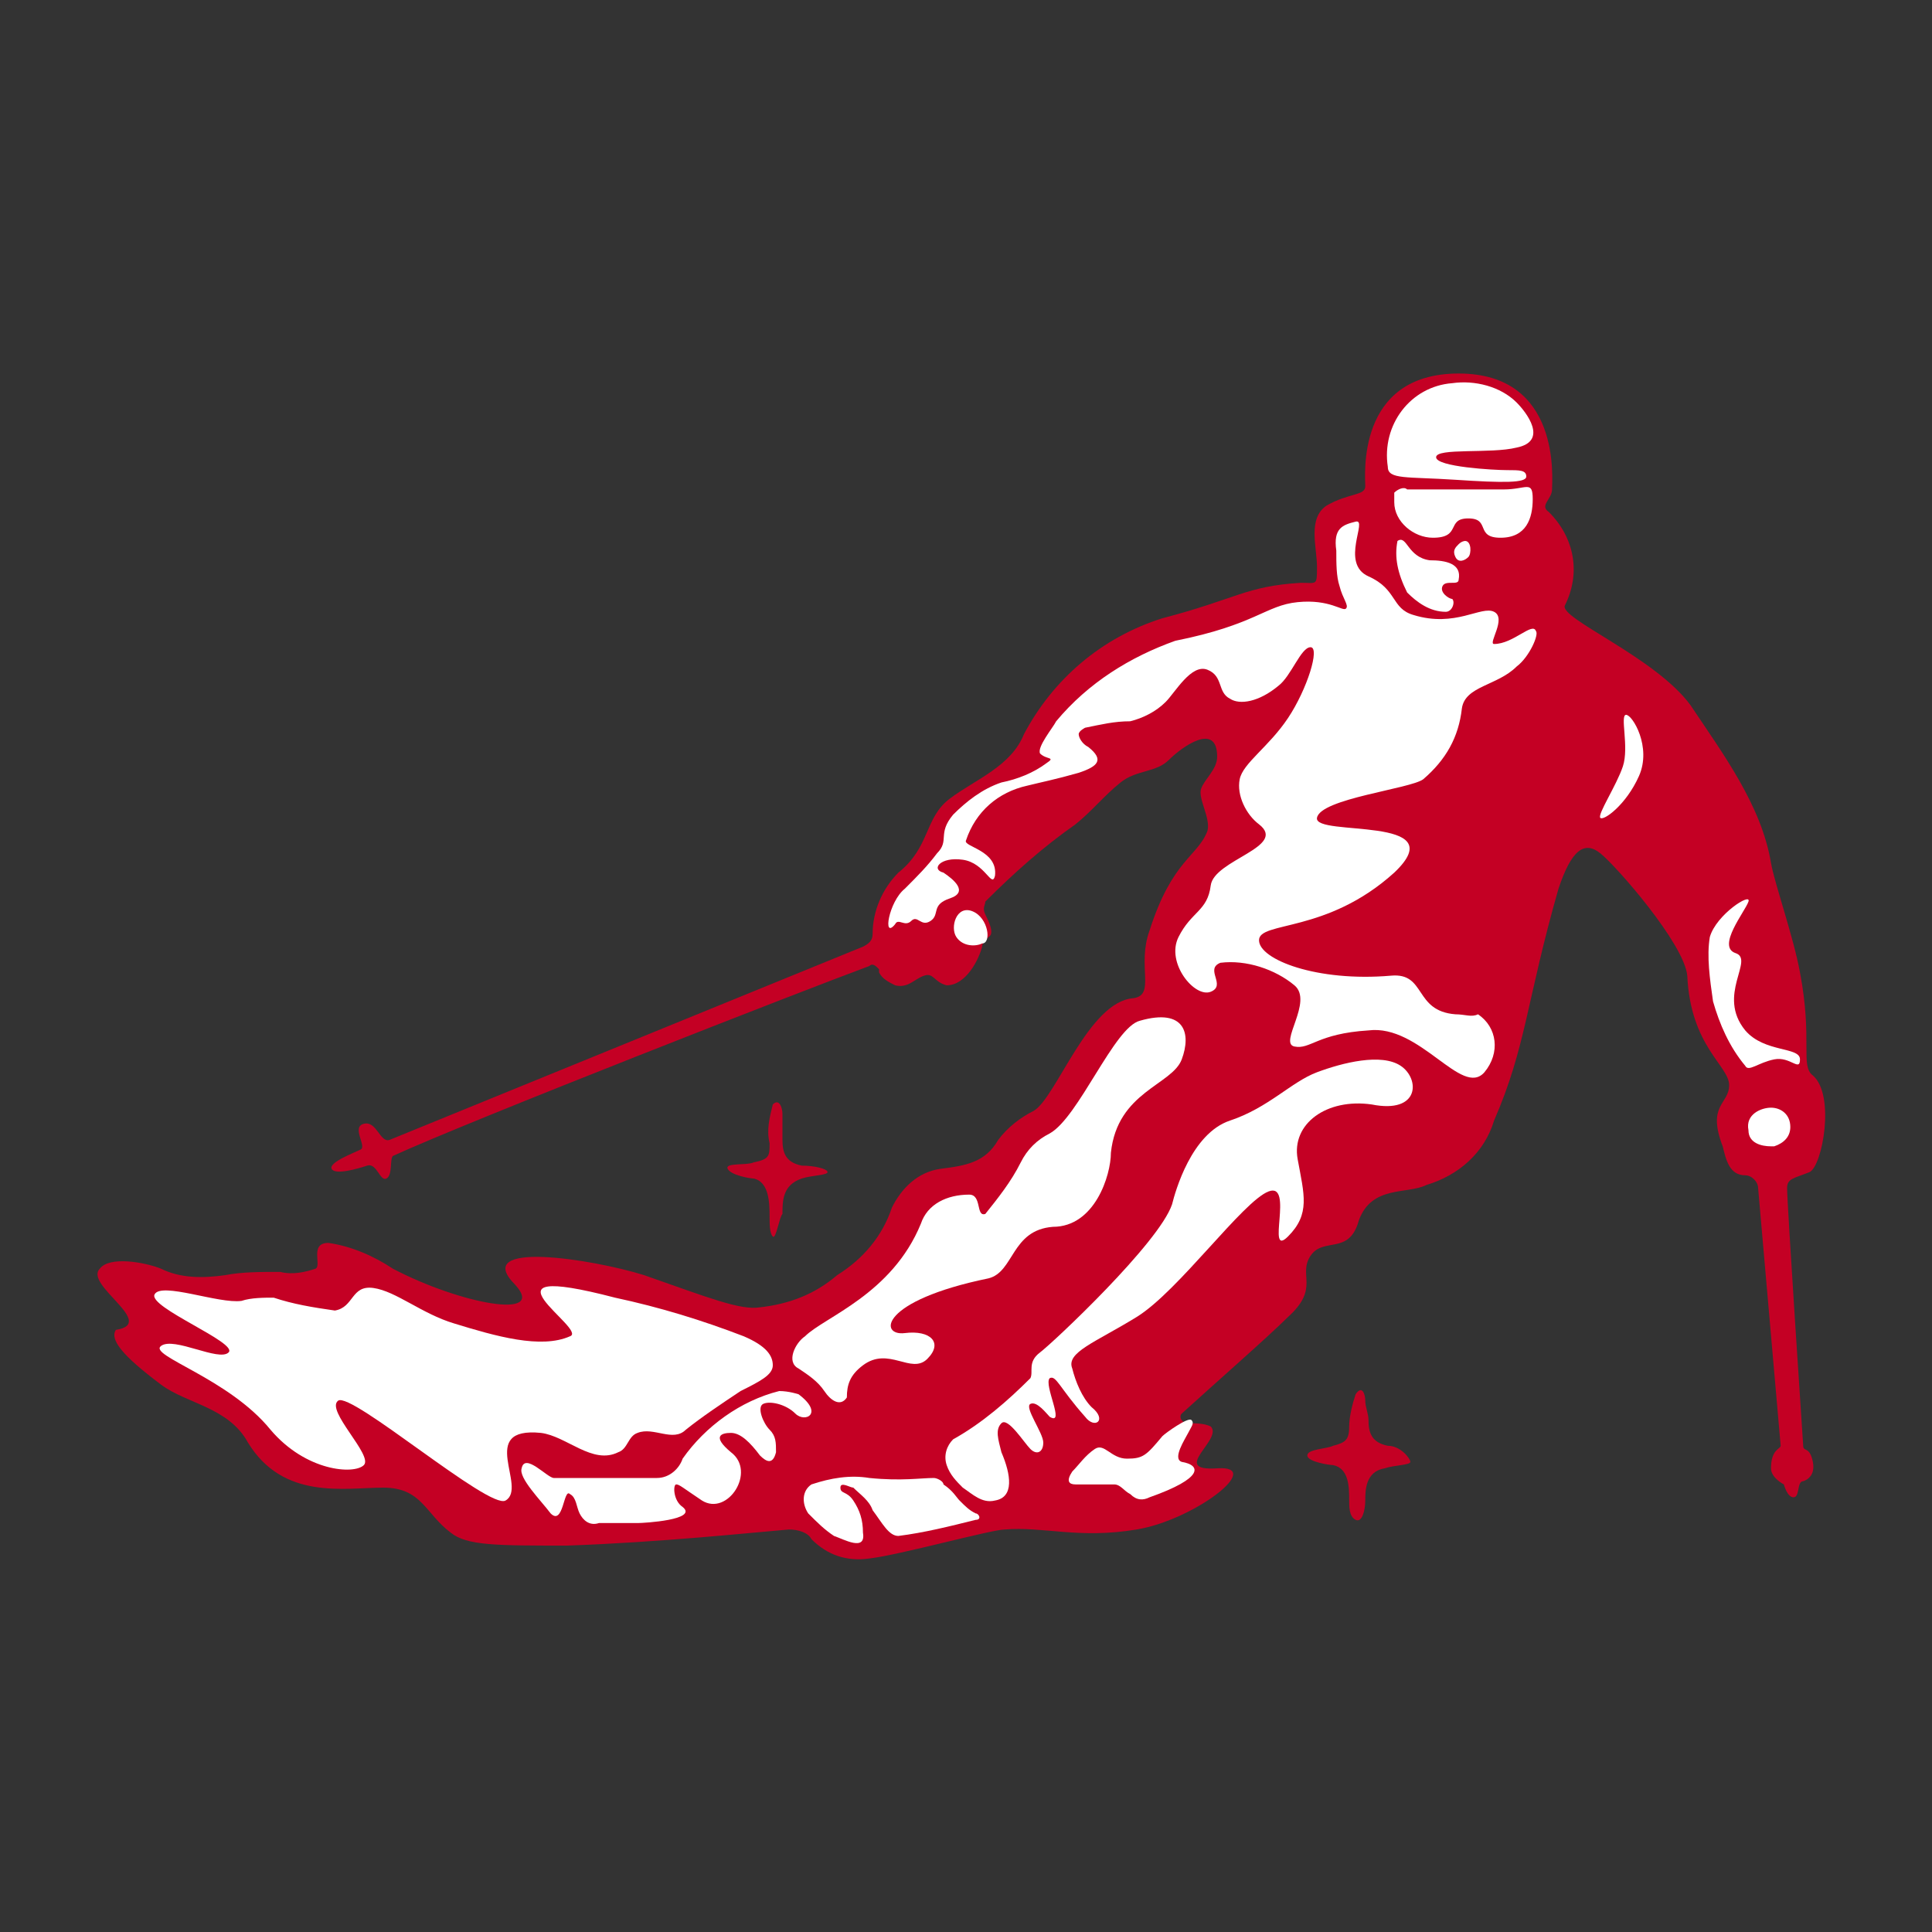 <?xml version="1.0" encoding="utf-8"?>
<!-- Generator: Adobe Illustrator 25.2.3, SVG Export Plug-In . SVG Version: 6.00 Build 0)  -->
<svg version="1.1" id="レイヤー_1" xmlns="http://www.w3.org/2000/svg" xmlns:xlink="http://www.w3.org/1999/xlink" x="0px"
	 y="0px" viewBox="0 0 60 60" style="enable-background:new 0 0 60 60;" xml:space="preserve">
<rect x="0" y="0" width="60" height="60" fill="#333333" stroke="none"/>
<style type="text/css">
	.st0{fill-rule:evenodd;clip-rule:evenodd;fill:#C40024;}
	.st1{fill-rule:evenodd;clip-rule:evenodd;fill:#FFFFFF;}
	.st2{fill:#FFFFFF;}
	.st3{fill:#C40024;}
</style>
<g id="レイヤー_2_1_">
	<g id="design">
		<path class="st0" d="M56.2,36.4c0.4-0.2,0.8-2.4,0.1-3c-0.4-0.3,0-1.1-0.4-3.2c-0.2-1.1-0.8-2.8-0.9-3.4c-0.3-1.8-1.5-3.4-2.5-4.9
			c-1.1-1.5-4.1-2.7-3.9-3.1c0.5-1,0.3-2.1-0.5-2.9c-0.3-0.2,0.1-0.4,0.1-0.7s0.3-3.6-2.9-3.6s-2.9,3.2-2.9,3.5s-0.5,0.2-1.2,0.6
			c-0.6,0.4-0.3,1.3-0.3,1.9s0,0.5-0.5,0.5c-1.7,0.1-2,0.5-4.3,1.1c-1.9,0.6-3.4,1.9-4.3,3.6c-0.4,1-1.5,1.4-2.3,2s-0.6,1.5-1.6,2.3
			c-0.5,0.5-0.8,1.2-0.8,1.9c0,0.2-0.1,0.3-0.3,0.4l-14.7,6c-0.3,0.1-0.4-0.6-0.8-0.5s0.1,0.7-0.1,0.8c-0.2,0.1-1,0.4-0.9,0.6
			c0.1,0.2,0.8,0,1.1-0.1s0.4,0.5,0.6,0.4c0.2-0.1,0.1-0.6,0.2-0.7c2.4-1.1,12.9-5.2,14.8-5.9c0.1-0.1,0.2,0,0.3,0.1c0,0,0,0,0,0.1
			c0.1,0.2,0.3,0.3,0.5,0.4c0.4,0.1,0.6-0.2,0.9-0.3s0.3,0.2,0.7,0.3c0.6,0,1-0.8,1.1-1.2c0-0.1,0.1-0.2,0.2-0.3
			c0.2-0.1,0-0.5-0.1-0.7s0-0.3,0-0.4c0.9-0.9,1.8-1.7,2.8-2.4c0.5-0.4,0.9-0.9,1.4-1.3s1.1-0.3,1.5-0.7s1.5-1.2,1.5-0.1
			c0,0.4-0.4,0.7-0.5,1s0.3,0.9,0.2,1.3c-0.3,0.8-1.1,0.9-1.8,3.1c-0.4,1.1,0.2,2-0.5,2.1c-1.4,0.1-2.4,3.1-3.1,3.5
			c-0.4,0.2-0.8,0.5-1.1,0.9c-0.4,0.7-1,0.8-1.8,0.9c-0.7,0.1-1.2,0.6-1.5,1.2c-0.3,0.9-0.9,1.6-1.7,2.1c-0.7,0.6-1.5,0.9-2.4,1
			c-0.6,0.1-1.6-0.3-3.6-1c-1.6-0.5-5.4-1.1-4,0.3c1,1.1-1.7,0.6-3.8-0.5c-0.6-0.4-1.3-0.7-2-0.8c-0.6,0-0.2,0.7-0.4,0.8
			c-0.3,0.1-0.7,0.2-1.1,0.1c-0.6,0-1.2,0-1.7,0.1c-0.7,0.1-1.4,0.1-2-0.2c-0.5-0.2-1.6-0.4-1.9,0c-0.5,0.5,1.8,1.7,0.5,1.9
			C3.4,41.6,3.8,42.1,5,43c0.8,0.6,2.1,0.7,2.7,1.8c1.1,1.8,3,1.4,4.2,1.4s1.3,0.8,2.1,1.4c0.5,0.4,1.4,0.4,3.6,0.4
			c2.9-0.1,5.7-0.4,6.9-0.5c0.3,0,0.6,0.1,0.7,0.3c0.5,0.5,1.1,0.7,1.8,0.6c0.9-0.1,3.8-0.9,4.2-0.9c1.2-0.1,2.3,0.3,4.1,0
			s4-2,2.5-1.9s0.2-0.9-0.2-1.3c-0.2-0.1-0.5-0.1-0.7-0.1s-0.3-0.2-0.2-0.3c1.1-1,2.7-2.4,3.3-3c1-0.9,0.3-1.3,0.7-1.9
			s1.2,0,1.5-1.1c0.4-1.1,1.5-0.8,2.1-1.1c1-0.3,1.8-1,2.1-2c1-2.3,1-3.7,2-7.2c0.4-1.2,0.8-1.5,1.3-1.1s2.6,2.8,2.7,3.8
			c0.1,2.2,1.3,2.8,1.3,3.4s-0.7,0.6-0.2,1.9c0.1,0.4,0.2,0.9,0.7,0.9c0.2,0,0.4,0.2,0.4,0.4l0.7,8c0,0.1-0.3,0.1-0.3,0.7
			c0,0.3,0.4,0.5,0.4,0.5s0.1,0.4,0.3,0.4S55.8,46,56,46c0,0,0.4-0.1,0.3-0.6S56,45.1,56,44.9c0,0-0.5-7.5-0.5-8
			C55.5,36.6,55.7,36.6,56.2,36.4z"/>
		<path class="st1" d="M36.1,44.6c-0.5,0.6-0.6,0.7-1.1,0.7s-0.7-0.5-1-0.3s-0.5,0.5-0.7,0.7c-0.2,0.3-0.1,0.4,0.1,0.4h1.2
			c0.2,0,0.3,0.2,0.5,0.3c0.2,0.2,0.4,0.2,0.6,0.1c1.7-0.6,1.6-1,1-1.1c-0.3-0.1,0.1-0.7,0.2-0.9s0.2-0.3,0.1-0.4
			S36.2,44.5,36.1,44.6z"/>
		<path class="st1" d="M15.7,46.6c0.7-0.4-0.9-2.3,1.1-2.1c0.8,0.1,1.6,1,2.4,0.6c0.3-0.1,0.3-0.5,0.6-0.6c0.5-0.2,1.1,0.3,1.5-0.1
			c0.5-0.4,1.1-0.8,1.7-1.2c0.6-0.3,1-0.5,1-0.8s-0.2-0.6-0.9-0.9c-1.3-0.5-2.6-0.9-4-1.2c-4.6-1.2-0.8,1-1.4,1.2
			c-0.9,0.4-2.3,0-3.6-0.4c-1-0.3-1.8-1-2.5-1.1s-0.6,0.6-1.2,0.7c-0.7-0.1-1.3-0.2-1.9-0.4c-0.3,0-0.7,0-1,0.1
			c-0.7,0.1-2.5-0.6-2.7-0.2s2.6,1.5,2.3,1.8S5.4,41.5,5,41.8s2.1,1,3.4,2.6c1.1,1.3,2.6,1.4,2.9,1.1s-1.2-1.7-0.8-2
			S15.2,46.9,15.7,46.6z"/>
		<path class="st1" d="M29.8,46.6c0.2,0.2,0.3,0.3,0.5,0.4c0.1,0,0.2,0.2,0,0.2c-0.8,0.2-1.6,0.4-2.4,0.5c-0.3,0-0.5-0.4-0.8-0.8
			c-0.1-0.3-0.4-0.5-0.6-0.7c-0.1,0-0.4-0.2-0.4,0s0.2,0.1,0.4,0.4c0.2,0.3,0.3,0.6,0.3,1c0.1,0.6-0.6,0.2-0.9,0.1
			c-0.3-0.2-0.5-0.4-0.8-0.7c-0.2-0.3-0.2-0.7,0.1-0.9c0.6-0.2,1.2-0.3,1.8-0.2c1,0.1,1.6,0,2,0c0.1,0,0.3,0.1,0.3,0.2
			C29.6,46.3,29.7,46.5,29.8,46.6z"/>
		<path class="st1" d="M29.4,45.5c-0.1-0.3,0-0.6,0.2-0.8c0.9-0.5,1.7-1.2,2.4-1.9c0.1-0.2-0.1-0.5,0.3-0.8c0.4-0.3,3.7-3.4,4.1-4.6
			c0.1-0.4,0.6-2.2,1.8-2.6s1.9-1.2,2.7-1.5s2-0.6,2.6-0.2c0.6,0.4,0.6,1.5-0.9,1.2c-1.4-0.2-2.5,0.6-2.3,1.7
			c0.2,1.1,0.4,1.7-0.3,2.4s0.2-1.7-0.6-1.4s-2.8,3.1-4.1,3.9c-1.3,0.8-2.2,1.1-2,1.6c0.1,0.4,0.3,0.9,0.6,1.2
			c0.5,0.4,0.1,0.7-0.2,0.3c-0.8-0.9-0.9-1.3-1.1-1.2c-0.2,0.2,0.5,1.5,0,1.2c-0.1-0.1-0.4-0.5-0.6-0.4s0.4,0.9,0.4,1.2
			S32.2,45.2,32,45s-0.7-1-0.9-0.8s-0.1,0.5,0,0.9c0.3,0.7,0.4,1.4-0.2,1.5c-0.4,0.1-0.7-0.2-1-0.4C29.7,46,29.5,45.8,29.4,45.5z"/>
		<path class="st1" d="M26.8,42.4c0.8-0.6,1.5,0.3,2-0.2s0.1-0.9-0.7-0.8s-0.8-1,2.6-1.7c0.8-0.2,0.7-1.5,2-1.6
			c1.3,0,1.8-1.6,1.8-2.3c0.2-1.9,1.9-2.1,2.2-2.9c0.3-0.8,0.1-1.6-1.3-1.2c-0.8,0.2-1.9,3-2.8,3.5c-0.4,0.2-0.7,0.5-0.9,0.9
			c-0.3,0.6-0.7,1.1-1.1,1.6c-0.3,0.1-0.1-0.6-0.5-0.6c-0.7,0-1.3,0.3-1.5,0.9c-0.9,2.2-3,2.9-3.6,3.5c-0.3,0.2-0.6,0.8-0.2,1
			c0.3,0.2,0.6,0.4,0.8,0.7c0.2,0.3,0.5,0.5,0.7,0.2C26.3,43,26.4,42.7,26.8,42.4z"/>
		<path class="st1" d="M24.2,43.2c-1.2,0.3-2.3,1.1-3,2.1c-0.1,0.3-0.4,0.6-0.8,0.6c-0.5,0-3,0-3.2,0s-0.9-0.8-1-0.3
			c-0.1,0.3,0.6,1,0.9,1.4c0.4,0.4,0.4-0.8,0.6-0.6c0.2,0.1,0.2,0.4,0.3,0.6c0.1,0.2,0.3,0.4,0.6,0.3c0.5,0,0.8,0,1.2,0
			c0.2,0,1.9-0.1,1.4-0.5c-0.3-0.2-0.3-0.7-0.2-0.7s0.2,0.1,0.8,0.5c0.8,0.5,1.7-0.9,0.9-1.5c-0.6-0.5-0.3-0.6,0-0.6
			s0.6,0.3,0.9,0.7c0.2,0.2,0.4,0.3,0.5-0.1c0-0.3,0-0.5-0.2-0.7s-0.4-0.7-0.2-0.8s0.7,0,1,0.3s0.9,0,0.1-0.6
			C24.8,43.3,24.5,43.2,24.2,43.2z"/>
		<path class="st1" d="M29.7,29.1c-0.2-0.3,0-1,0.5-0.8s0.6,1,0.3,1C30.3,29.4,29.9,29.4,29.7,29.1z"/>
		<path class="st1" d="M43.1,14.5c-0.2-1.3,0.7-2.5,2-2.6l0,0c0.7-0.1,1.5,0.1,2,0.6c0.3,0.3,1,1.2,0,1.4c-0.8,0.2-2.5,0-2.5,0.3
			s1.8,0.4,2.2,0.4s0.6,0,0.6,0.2s-0.7,0.2-2.2,0.1C43.7,14.8,43.1,14.9,43.1,14.5z"/>
		<path class="st1" d="M43.3,15.6c0,0.6,0.6,1.1,1.2,1.1c0.9,0,0.4-0.6,1.1-0.6s0.2,0.6,1,0.6s1-0.6,1-1.2s-0.2-0.3-0.9-0.3
			s-2.8,0-3,0c-0.1-0.1-0.3,0-0.4,0.1C43.3,15.5,43.3,15.6,43.3,15.6z"/>
		<path class="st1" d="M43.4,16.8c0.3-0.2,0.3,0.5,1,0.6c0.5,0,1,0.1,0.9,0.6c0,0.2-0.4,0-0.5,0.2s0.2,0.4,0.3,0.4
			c0.1,0.1,0,0.4-0.2,0.4c-0.5,0-0.9-0.3-1.2-0.6C43.4,17.8,43.3,17.3,43.4,16.8z"/>
		<path class="st2" d="M42.6,18.3C42.7,18.3,42.7,18.3,42.6,18.3c0.1-0.1,0-0.2,0-0.2C42.6,18.2,42.6,18.2,42.6,18.3L42.6,18.3z"/>
		<path class="st1" d="M45.2,31.5c-1.3-0.1-0.9-1.3-2-1.2c-2.3,0.2-4.1-0.5-4.1-1.1s2.1-0.2,4.2-2.1c1.9-1.8-2.5-1.1-2.4-1.7
			s2.9-0.9,3.3-1.2c0.7-0.6,1.1-1.3,1.2-2.2c0.1-0.7,1.1-0.7,1.7-1.3c0.4-0.3,0.7-1,0.6-1.1C47.6,19.3,47,20,46.4,20
			c-0.2,0,0.4-0.8,0-1s-1.2,0.5-2.5,0.1c-0.7-0.2-0.5-0.8-1.4-1.2s0-1.8-0.4-1.7s-0.7,0.2-0.6,0.9c0,0.4,0,0.8,0.1,1.1
			c0.1,0.4,0.3,0.6,0.2,0.7s-0.5-0.3-1.5-0.2s-1.3,0.7-3.8,1.2c-1.4,0.5-2.7,1.3-3.7,2.5c-0.1,0.2-0.6,0.8-0.5,1
			c0.2,0.2,0.5,0.1,0.2,0.3c-0.4,0.3-0.9,0.5-1.4,0.6c-0.6,0.2-1.1,0.6-1.5,1c-0.5,0.6-0.1,0.8-0.5,1.2c-0.3,0.4-0.6,0.7-1,1.1
			c-0.5,0.4-0.7,1.6-0.3,1.1c0.1-0.2,0.3,0.1,0.5-0.1s0.3,0.2,0.6,0s0-0.5,0.6-0.7s0.1-0.6-0.2-0.8c-0.4-0.1-0.1-0.5,0.6-0.4
			s0.9,0.9,1,0.5c0.1-0.8-1-0.9-0.9-1.1c0.3-0.9,1-1.5,1.9-1.7c0.4-0.1,0.9-0.2,1.6-0.4c0.6-0.2,0.8-0.4,0.3-0.8
			c-0.2-0.1-0.3-0.3-0.3-0.4s0.2-0.2,0.2-0.2c0.5-0.1,0.9-0.2,1.4-0.2c0.4-0.1,0.8-0.3,1.1-0.6c0.3-0.3,0.8-1.2,1.3-1
			s0.3,0.7,0.7,0.9c0.3,0.2,0.9,0.1,1.5-0.4c0.4-0.3,0.7-1.2,1-1.2s-0.1,1.3-0.7,2.2c-0.6,0.9-1.4,1.4-1.5,1.9s0.2,1.1,0.6,1.4
			c0.9,0.7-1.4,1.1-1.5,1.9s-0.6,0.8-1,1.6s0.5,1.9,1,1.7s-0.2-0.7,0.3-0.9c0.8-0.1,1.7,0.2,2.3,0.7s-0.5,1.8,0,1.9s0.7-0.4,2.3-0.5
			c1.6-0.2,2.9,2.1,3.6,1.3c0.5-0.6,0.4-1.4-0.2-1.8C45.7,31.6,45.5,31.5,45.2,31.5z"/>
		<path class="st1" d="M54.3,35.1c-0.1-0.5,0.4-0.7,0.7-0.7s0.6,0.2,0.6,0.6c0,0.3-0.2,0.5-0.5,0.6H55
			C54.7,35.6,54.3,35.5,54.3,35.1z"/>
		<path class="st1" d="M53.1,29.1c0.2-0.7,1.3-1.4,1.2-1.1s-1,1.4-0.4,1.6s-0.6,1.3,0.3,2.4c0.6,0.7,1.7,0.5,1.7,0.9s-0.3-0.1-0.8,0
			s-0.8,0.4-0.9,0.2c-0.5-0.6-0.8-1.3-1-2C53.1,30.4,53,29.7,53.1,29.1z"/>
		<path class="st1" d="M45.5,16.8c0.2,0,0.2,0.4,0.1,0.5s-0.3,0.2-0.4,0s0-0.3,0.1-0.4S45.5,16.8,45.5,16.8z"/>
		<path class="st3" d="M24.9,36.2c-0.5-0.1-0.6-0.4-0.6-0.8c0-0.2,0-0.6,0-0.8s-0.1-0.5-0.3-0.3c-0.1,0.4-0.2,0.8-0.1,1.2
			c0,0.4,0,0.5-0.5,0.6c-0.2,0.1-0.9,0-0.8,0.2s0.7,0.3,0.8,0.3c0.5,0.1,0.5,0.8,0.5,1.2c0,0.2,0,0.5,0.1,0.6s0.2-0.6,0.3-0.7
			c0-0.4,0-0.9,0.6-1.1c0.3-0.1,0.8-0.1,0.8-0.2S25.3,36.2,24.9,36.2z"/>
		<path class="st3" d="M43.1,44.9c-0.5-0.1-0.6-0.4-0.6-0.8c0-0.2-0.1-0.4-0.1-0.6c0-0.2-0.1-0.5-0.3-0.2c-0.1,0.3-0.2,0.7-0.2,1
			c0,0.4-0.1,0.5-0.5,0.6c-0.2,0.1-0.8,0.1-0.8,0.3s0.7,0.3,0.8,0.3c0.5,0.1,0.5,0.7,0.5,1.1c0,0.2,0,0.5,0.2,0.6s0.3-0.3,0.3-0.6
			s0-0.9,0.6-1c0.3-0.1,0.8-0.1,0.8-0.2S43.5,44.9,43.1,44.9z"/>
		<path class="st1" d="M49.7,25.4c-0.1-0.1,0.5-1,0.7-1.6s-0.1-1.6,0.1-1.6s0.8,1,0.4,1.9S49.8,25.5,49.7,25.4z"/>
	</g>
</g>
</svg>

